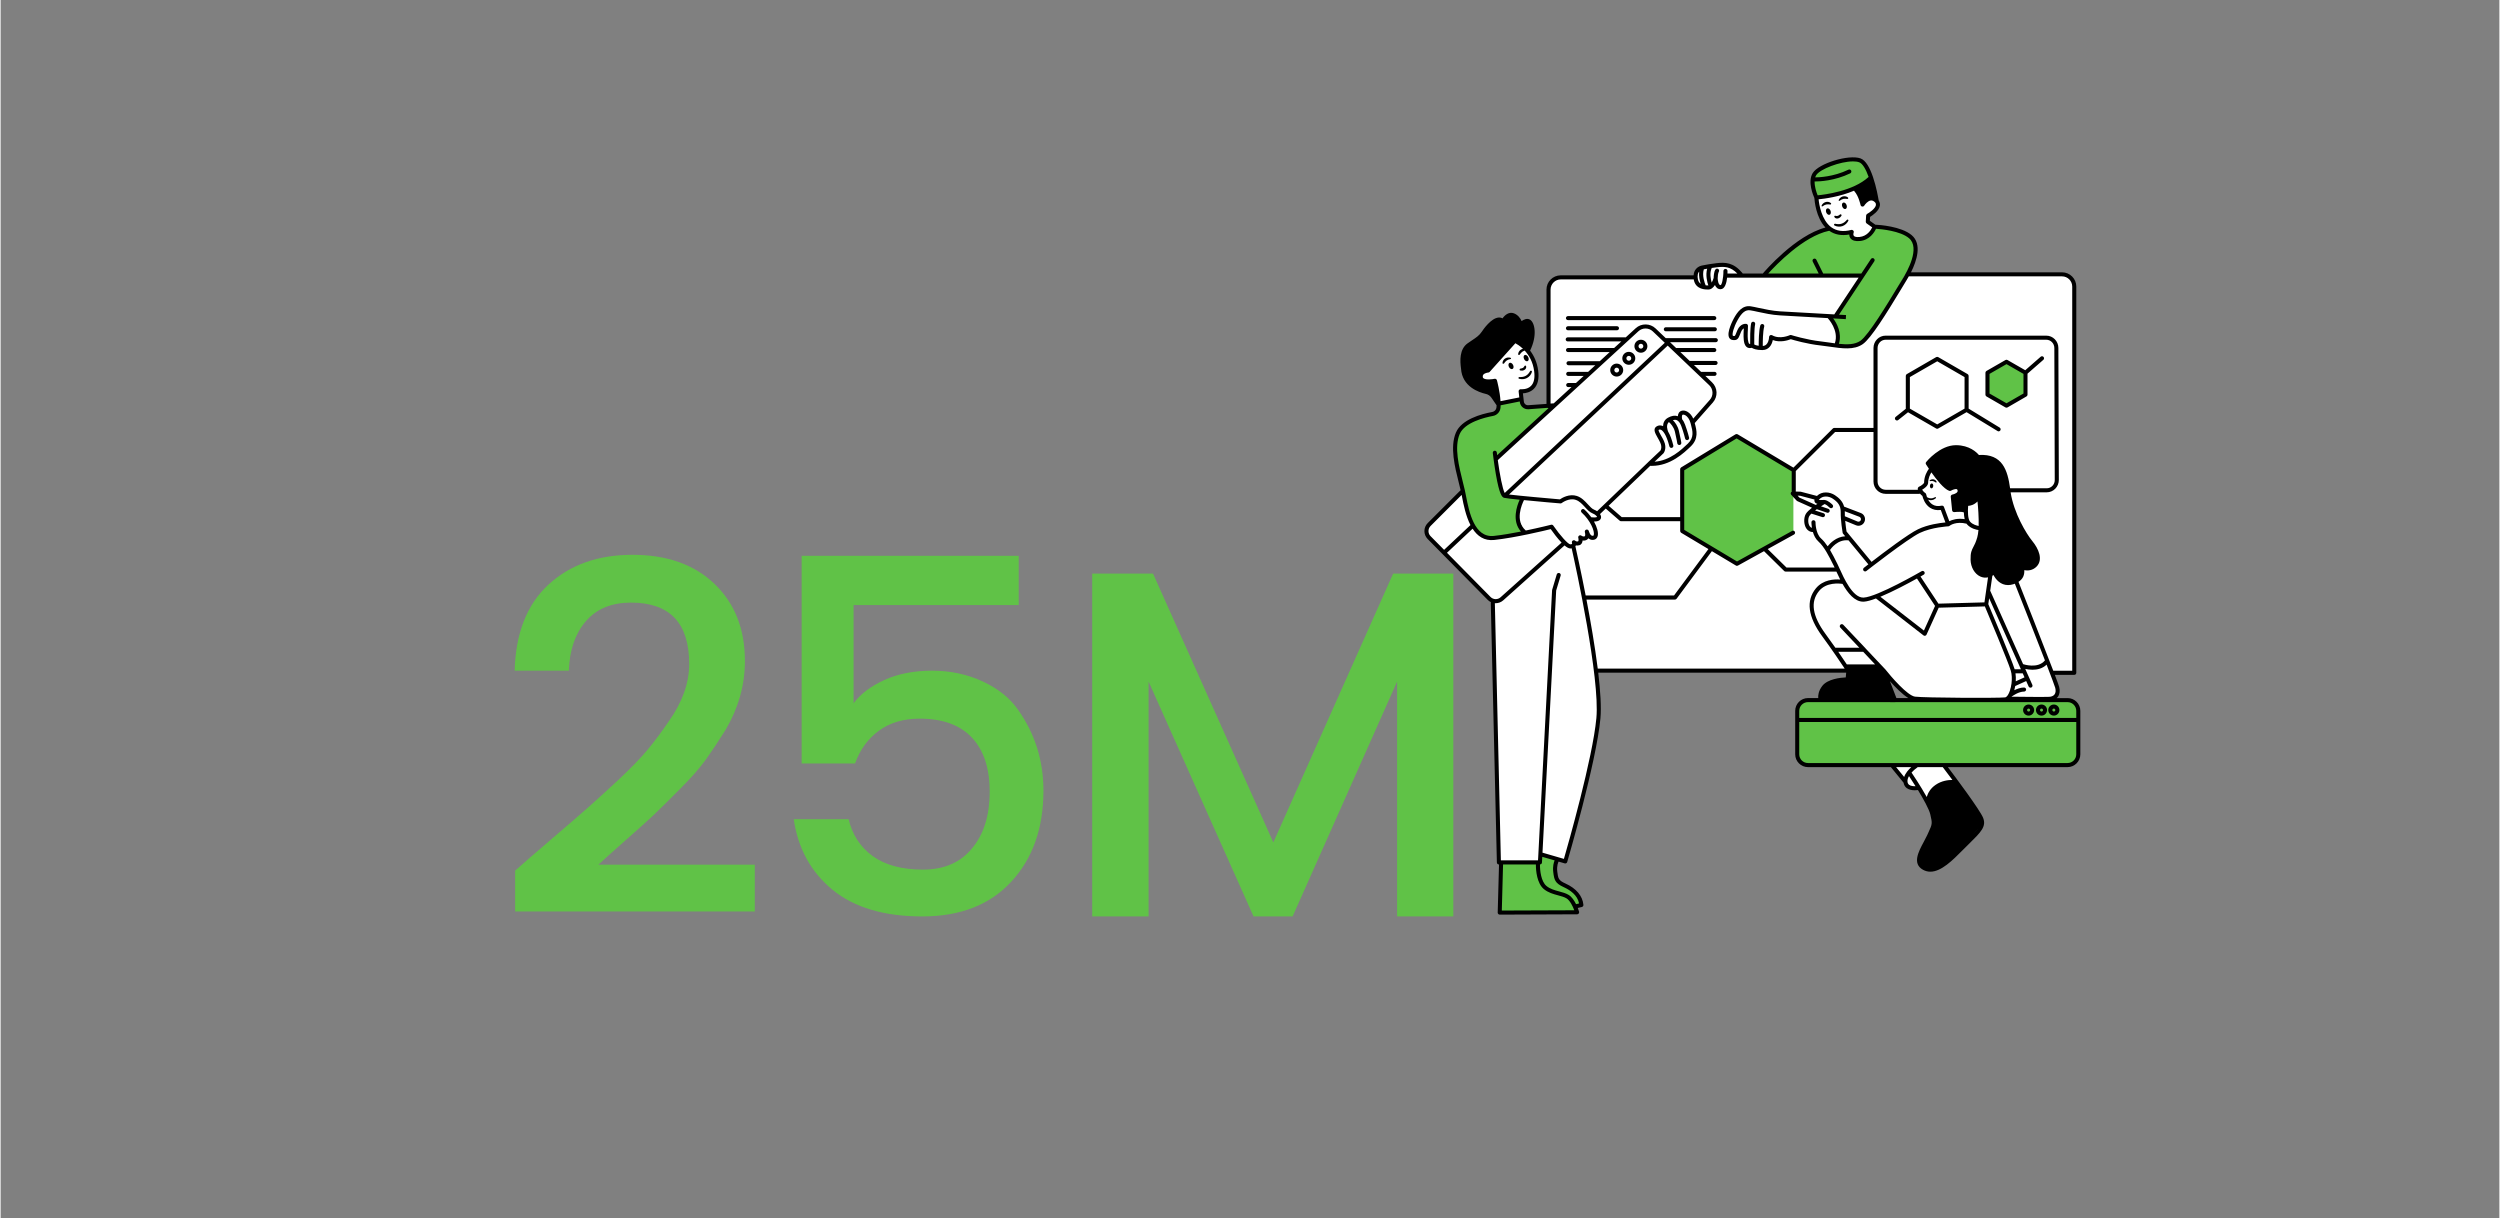 <?xml version="1.0" encoding="UTF-8"?>
<svg xmlns="http://www.w3.org/2000/svg" xmlns:xlink="http://www.w3.org/1999/xlink" width="316" zoomAndPan="magnify" viewBox="0 0 236.88 115.5" height="154" preserveAspectRatio="xMidYMid meet" version="1.0">
  <rect x="0" y="0" width="236.88" height="115.5" fill="#808080" stroke="none"/>
  <defs>
    <g></g>
    <clipPath id="89f08a89dc">
      <path d="M 137 15 L 197.555 15 L 197.555 87 L 137 87 Z M 137 15 " clip-rule="nonzero"></path>
    </clipPath>
    <clipPath id="0cd37bbc2f">
      <path d="M 134.828 14.617 L 197.555 14.617 L 197.555 87 L 134.828 87 Z M 134.828 14.617 " clip-rule="nonzero"></path>
    </clipPath>
  </defs>
  <path fill="#ffffff" d="M 196.461 26.574 C 196.461 26.41 196.324 26.273 196.16 26.273 L 196.023 26.273 C 195.844 26.098 195.594 25.988 195.32 25.988 L 163.547 26.246 C 163.559 26.145 163.562 26.078 163.562 26.078 L 165.059 26.047 C 165.059 26.047 164.809 25.488 164.125 25.301 C 163.438 25.113 161.258 25.113 160.883 25.578 C 160.883 25.578 160.691 25.918 160.68 26.266 L 159.762 26.273 L 148.168 26.273 C 147.34 26.273 146.664 26.945 146.664 27.773 L 146.664 38.98 L 141.758 43.48 C 141.758 43.48 142.199 45.539 142.316 46.195 C 142.434 46.852 142.738 46.965 142.738 46.965 L 146.664 47.387 L 146.664 47.477 L 144.328 47.215 C 144.328 47.215 143.891 48.242 143.891 48.926 C 143.891 49.613 144.516 50.457 144.516 50.457 L 146.664 49.992 L 146.664 50.012 C 146.027 50.188 144.586 50.578 144.047 50.613 C 143.344 50.66 142.238 51.281 141.18 50.922 C 140.117 50.566 139.602 50.238 139.184 48.926 C 138.762 47.617 138.527 46.73 138.527 46.73 L 135.305 49.961 C 135.305 49.961 135.117 50.52 135.539 50.988 C 135.957 51.457 141.102 56.695 141.102 56.695 C 141.102 56.695 141.523 57.16 142.273 56.789 C 142.434 56.707 142.801 56.418 143.281 56.016 C 142.855 56.5 142.066 57.266 141.43 57.07 L 142.039 81.855 L 145.734 81.809 L 145.922 80.965 L 148.398 81.574 C 148.398 81.574 151.254 70.863 151.395 68.855 C 151.535 66.844 151.672 65.605 151.254 63.688 C 151.246 63.664 151.242 63.641 151.238 63.617 L 178.566 63.617 C 179.062 64.258 180.391 65.93 180.867 66.078 C 181.461 66.266 187.195 66.359 187.195 66.359 L 190.344 66.172 L 190.898 63.957 C 190.922 64.363 190.941 65.043 190.812 65.297 C 190.625 65.672 190.344 66.172 190.344 66.172 L 194.523 66.234 C 194.523 66.234 195.176 65.953 195.051 65.453 C 194.98 65.172 194.691 64.309 194.453 63.613 L 196.461 63.613 Z M 190.871 63.645 C 190.871 63.645 190.883 63.746 190.895 63.895 L 190.781 63.613 L 191.777 63.613 Z M 140.262 35.742 C 140.355 35.137 141.008 35.09 141.008 35.09 L 143.582 32.328 C 143.582 32.328 145.078 33.332 145.426 34.176 C 145.777 35.016 145.777 36.188 145.309 36.605 C 144.844 37.027 144.023 37.074 144.023 37.074 L 144.188 37.891 L 141.992 38.219 L 141.664 36.066 C 141.664 36.07 140.168 36.352 140.262 35.742 Z M 172.137 18.91 L 175.941 17.941 L 176.504 19.191 L 176.969 18.973 C 176.969 18.973 177.719 18.629 177.938 19.25 C 178.156 19.875 176.941 20.5 176.941 20.5 L 177 21.059 L 177.719 21.59 C 177.719 21.59 177.285 22.367 176.316 22.586 C 175.352 22.805 175.289 22.086 175.289 22.086 C 172.137 22.371 172.137 18.91 172.137 18.91 Z M 184.387 72.562 L 187.039 76.457 C 187.039 76.457 186.57 76.27 185.914 76.613 C 185.258 76.957 185.387 77.953 185.387 77.953 C 185.387 77.953 184.824 79.141 184.137 79.887 C 183.453 80.637 183.172 80.793 182.922 80.605 C 182.672 80.418 182.578 79.699 182.578 79.699 L 183.203 78.297 L 182.984 76.457 L 181.816 74.758 C 181.719 74.77 181.504 74.781 181.082 74.742 C 180.426 74.68 180.582 73.93 180.582 73.93 L 179.43 72.684 L 181.645 72.621 Z M 184.387 72.562 " fill-opacity="1" fill-rule="evenodd"></path>
  <g clip-path="url(#89f08a89dc)">
    <path fill="#60c247" d="M 141.992 38.223 L 144.188 37.895 C 144.188 37.895 144.297 38.582 144.797 38.582 C 145.297 38.582 147.23 38.363 147.23 38.363 L 141.867 43.414 C 141.867 43.414 142.055 46.719 142.43 46.906 C 142.801 47.094 144.332 47.215 144.332 47.215 C 144.332 47.215 143.52 48.496 143.832 49.148 C 144.141 49.801 144.516 50.457 144.516 50.457 C 144.516 50.457 142.242 51.113 141.18 50.926 C 140.121 50.738 139.684 50.363 138.934 47.996 C 138.184 45.625 137.75 43.254 137.938 42.383 C 138.125 41.508 138.219 40.449 138.906 40.074 C 139.59 39.699 141.586 39.172 141.586 39.172 C 141.586 39.172 142.336 38.926 141.992 38.223 Z M 142.18 86.48 L 149.426 86.387 L 149.238 85.965 L 149.941 85.777 C 149.941 85.777 149.566 84.844 149.148 84.469 C 148.727 84.098 147.93 83.77 147.512 83.207 C 147.09 82.648 147.465 81.477 147.465 81.477 L 145.922 80.961 L 145.734 81.805 L 142.27 81.805 Z M 197.027 71.625 L 197.027 67.387 C 197.027 66.828 196.574 66.371 196.016 66.371 L 171.246 66.371 C 170.688 66.371 170.234 66.828 170.234 67.387 L 170.234 71.625 C 170.234 72.184 170.688 72.641 171.246 72.641 L 196.016 72.641 C 196.578 72.641 197.027 72.184 197.027 71.625 Z M 176.531 26.078 L 174.102 29.883 L 173.477 30.07 C 173.477 30.07 173.82 30.66 174.133 31.316 C 174.445 31.973 174.039 32.781 174.039 32.781 C 174.039 32.781 174.477 33 175.723 32.719 C 176.969 32.438 177.438 31.441 177.438 31.441 C 177.438 31.441 181.461 24.645 181.613 24.082 C 181.77 23.52 181.52 22.555 180.648 22.117 C 179.773 21.684 177.719 21.59 177.719 21.59 C 177.719 21.59 177.188 22.305 176.316 22.586 C 175.441 22.867 175.504 21.965 175.504 21.965 C 175.504 21.965 175.504 21.965 174.941 22.059 C 174.383 22.152 173.102 21.652 173.102 21.652 C 173.102 21.652 172.137 21.996 171.012 22.711 C 169.891 23.43 167.086 26.078 167.086 26.078 Z M 171.762 16.852 C 171.762 16.852 171.918 18.316 172.105 18.691 C 172.293 19.066 175.973 17.852 176.719 17.32 C 177.469 16.789 177.188 16.414 177.188 16.414 L 176.375 15.23 C 176.375 15.23 173.168 14.734 171.762 16.852 Z M 159.418 44.566 L 159.543 50.363 L 164.594 53.418 L 169.953 50.488 L 169.953 44.562 L 164.531 41.258 Z M 188.41 35.34 L 188.348 37.207 L 190.219 38.516 L 191.902 37.332 L 191.965 35.211 L 190.219 34.277 Z M 188.41 35.34 " fill-opacity="1" fill-rule="evenodd"></path>
  </g>
  <path fill="#000000" d="M 145.219 31.301 C 145.406 32.332 144.797 33.172 144.797 33.172 L 143.582 32.332 L 141.008 35.09 C 141.008 35.09 140.215 35.09 140.262 35.746 C 140.309 36.398 141.664 36.07 141.664 36.07 L 141.941 37.102 C 141.941 37.102 142.223 38.973 141.801 38.082 C 141.383 37.195 141.336 37.566 140.539 37.148 C 139.742 36.727 139.137 36.164 138.715 35.371 C 138.293 34.578 138.762 33.082 138.762 33.082 C 138.762 33.082 139.465 32.52 140.07 32.051 C 140.676 31.586 141.098 30.742 141.613 30.461 C 142.129 30.184 142.457 30.367 142.457 30.367 C 142.457 30.367 142.734 29.855 143.344 29.949 C 143.953 30.043 144.23 30.602 144.23 30.602 C 144.516 30.273 145.031 30.273 145.219 31.301 Z M 177.719 18.91 C 178.09 19.16 177.344 16.914 177.344 16.914 L 175.691 17.848 L 176.504 19.191 C 176.5 19.191 177.344 18.66 177.719 18.91 Z M 192.773 51.77 C 192.277 50.957 191.121 49.492 190.777 48.309 C 190.438 47.121 190.25 45.566 190 44.848 C 189.75 44.129 188.938 43.133 187.629 43.289 C 187.629 43.289 184.762 40.918 182.797 44.066 C 182.797 44.066 184.199 46.25 184.73 46.281 C 185.258 46.312 185.543 46.125 185.664 46.375 C 185.789 46.625 185.105 47.062 185.105 47.062 L 185.227 48.34 L 186.195 48.34 L 186.445 47.84 C 186.445 47.84 187.504 47.465 187.598 47.184 C 187.598 47.184 187.875 49.18 187.754 50.176 C 187.629 51.176 187.129 51.676 187.035 52.234 C 186.941 52.797 186.941 54.324 187.754 54.418 C 188.562 54.512 188.906 54.199 188.906 54.199 C 188.906 54.199 189.527 55.633 190.715 55.262 C 191.898 54.887 191.617 53.797 191.617 53.797 C 191.617 53.797 191.867 54.324 192.617 53.672 C 193.363 53.02 193.273 52.578 192.773 51.77 Z M 175.098 63.176 L 175.035 64.426 C 175.035 64.426 172.543 64.328 172.387 66.109 C 172.387 66.172 173.383 66.324 174.32 66.387 C 175.254 66.449 179.621 66.387 179.621 66.387 L 178.371 63.27 Z M 185.574 74.137 C 183 73.809 182.676 76.008 182.676 76.008 C 182.676 76.008 183.281 76.941 183.234 77.875 C 183.188 78.812 182.582 79.699 182.582 79.699 L 182.715 80.539 C 182.621 80.293 182.613 79.98 182.613 79.98 C 182.613 79.98 182.113 80.633 181.926 81.383 C 181.738 82.129 182.301 82.441 183.234 82.41 C 184.172 82.379 185.324 81.07 185.324 81.07 L 187.91 78.078 C 187.91 78.078 187.57 77.234 187.383 76.926 Z M 185.574 74.137 " fill-opacity="1" fill-rule="evenodd"></path>
  <g clip-path="url(#0cd37bbc2f)">
    <path fill="#000000" d="M 148.391 30.156 C 148.391 30.051 148.48 29.965 148.586 29.965 L 162.457 29.965 C 162.562 29.965 162.648 30.051 162.648 30.156 C 162.648 30.262 162.562 30.348 162.457 30.348 L 148.586 30.348 C 148.477 30.348 148.391 30.262 148.391 30.156 Z M 148.586 31.309 L 153.23 31.309 C 153.336 31.309 153.422 31.223 153.422 31.117 C 153.422 31.012 153.336 30.926 153.23 30.926 L 148.586 30.926 C 148.48 30.926 148.391 31.012 148.391 31.117 C 148.391 31.223 148.477 31.309 148.586 31.309 Z M 162.508 31.023 L 157.859 31.023 C 157.754 31.023 157.668 31.109 157.668 31.215 C 157.668 31.32 157.754 31.406 157.859 31.406 L 162.508 31.406 C 162.613 31.406 162.699 31.32 162.699 31.215 C 162.699 31.109 162.613 31.023 162.508 31.023 Z M 197.156 67.391 L 197.156 71.508 C 197.156 72.176 196.613 72.723 195.945 72.723 L 184.598 72.723 C 185.328 73.688 187.645 76.793 187.938 77.527 C 188.27 78.355 187.723 78.895 186.633 79.965 C 186.434 80.16 186.215 80.379 185.977 80.617 C 185.066 81.535 183.977 82.637 182.934 82.637 C 182.699 82.637 182.465 82.578 182.238 82.453 C 181.203 81.879 181.812 80.738 182.305 79.824 C 182.426 79.594 182.543 79.379 182.637 79.176 L 182.758 78.91 C 183.117 78.129 183.141 78.082 182.934 77.211 C 182.816 76.699 182.266 75.723 181.762 74.898 C 181.688 74.906 181.578 74.918 181.457 74.918 C 181.219 74.918 180.918 74.875 180.695 74.711 C 180.531 74.586 180.434 74.41 180.398 74.199 L 179.195 72.723 L 171.336 72.723 C 170.668 72.723 170.125 72.176 170.125 71.508 L 170.125 67.391 C 170.125 66.723 170.668 66.176 171.336 66.176 L 172.309 66.176 C 172.289 65.941 172.32 65.516 172.684 65.035 C 173.199 64.355 174.449 64.238 174.918 64.219 L 174.957 63.766 L 151.453 63.766 C 151.656 65.5 151.758 67.051 151.66 68.109 C 151.277 72.262 148.539 81.621 148.512 81.715 C 148.488 81.801 148.41 81.855 148.328 81.855 C 148.309 81.855 148.293 81.855 148.273 81.848 L 147.695 81.68 C 147.664 81.738 147.504 82.078 147.57 82.625 C 147.652 83.277 147.672 83.453 148.348 83.758 C 149.367 84.219 149.969 84.934 150.047 85.777 C 150.055 85.875 149.992 85.961 149.898 85.984 L 149.512 86.074 C 149.59 86.27 149.633 86.414 149.637 86.43 C 149.652 86.488 149.641 86.551 149.605 86.598 C 149.57 86.648 149.516 86.676 149.453 86.676 L 142.113 86.707 C 142.062 86.707 142.012 86.688 141.977 86.648 C 141.941 86.613 141.922 86.562 141.922 86.512 L 142.047 81.953 L 142.035 81.953 C 141.93 81.953 141.844 81.867 141.844 81.762 L 141.266 57.156 C 141.266 57.133 141.27 57.105 141.277 57.082 C 141.168 57.031 141.062 56.957 140.973 56.867 L 135.281 51.098 C 134.871 50.68 134.871 50.004 135.285 49.59 L 138.406 46.469 C 138.352 46.242 138.293 46.008 138.234 45.762 C 137.855 44.254 137.383 42.375 137.961 41.008 C 138.484 39.766 140.344 39.25 141.406 39.055 C 141.625 39.016 141.785 38.84 141.805 38.625 C 141.809 38.559 141.812 38.488 141.816 38.414 C 141.805 38.406 141.801 38.398 141.793 38.387 L 141.332 37.711 C 141.203 37.52 141.016 37.391 140.801 37.344 C 140.129 37.191 138.551 36.66 138.445 34.941 C 138.34 34.188 138.293 33.098 139.07 32.547 C 139.215 32.441 139.352 32.352 139.48 32.266 C 139.887 31.996 140.18 31.801 140.414 31.445 C 140.555 31.23 141.293 30.16 142.004 30.102 C 142.141 30.09 142.266 30.117 142.379 30.18 C 142.602 29.863 142.992 29.531 143.461 29.703 C 143.859 29.855 144.078 30.191 144.188 30.438 C 144.402 30.289 144.723 30.133 145.004 30.316 C 145.441 30.602 145.691 31.805 144.992 33.238 C 145.344 33.699 145.656 34.324 145.762 35.145 C 145.859 35.91 145.723 36.484 145.352 36.859 C 145.016 37.195 144.578 37.273 144.312 37.289 L 144.402 38.074 C 144.426 38.281 144.602 38.43 144.812 38.414 L 146.547 38.289 L 146.547 27.449 C 146.547 26.707 147.152 26.102 147.898 26.102 L 160.492 26.102 C 160.5 26.039 160.508 25.973 160.52 25.91 C 160.598 25.539 160.898 25.25 161.285 25.172 C 161.664 25.098 162.211 24.996 162.664 24.949 C 163.5 24.859 164.262 24.867 165.117 25.879 C 165.133 25.895 165.141 25.914 165.148 25.934 L 167.062 25.934 C 167.07 25.922 167.074 25.906 167.082 25.898 C 167.211 25.75 170.125 22.328 172.992 21.57 C 172.094 20.617 171.961 19.043 171.941 18.766 C 171.836 18.531 171.277 17.23 171.785 16.406 C 172.352 15.488 175.188 14.617 176.316 15.016 C 176.82 15.195 177.203 15.93 177.48 16.727 C 177.492 16.746 177.496 16.766 177.5 16.785 C 177.824 17.73 177.992 18.738 178.039 19.004 C 178.145 19.168 178.184 19.344 178.148 19.523 C 178.055 20.008 177.461 20.414 177.223 20.562 L 177.203 20.93 L 177.723 21.301 C 178.105 21.316 180.176 21.457 181.164 22.289 C 182.168 23.133 181.652 24.715 181.102 25.816 L 195.426 25.816 C 196.168 25.816 196.773 26.422 196.773 27.164 L 196.773 63.785 C 196.773 63.891 196.688 63.977 196.582 63.977 L 194.738 63.977 C 194.965 64.578 195.117 64.996 195.148 65.113 C 195.246 65.488 195.199 65.816 195.023 66.062 C 194.988 66.105 194.953 66.141 194.914 66.18 L 195.945 66.18 C 196.613 66.176 197.156 66.723 197.156 67.391 Z M 180.848 66.176 C 180.27 65.816 179.605 65.137 179.102 64.574 L 179.719 66.176 Z M 175.02 62.988 L 177.699 62.988 L 176.57 61.789 L 174.207 61.789 C 174.543 62.277 174.824 62.695 175.02 62.988 Z M 178.648 63.434 C 178.652 63.434 178.652 63.438 178.652 63.441 C 178.656 63.445 178.66 63.445 178.66 63.445 C 179.203 64.137 180.766 65.953 181.488 66.043 C 182.418 66.156 189.355 66.191 190.023 66.113 C 190.105 66.105 190.199 66.023 190.289 65.887 C 190.605 65.402 190.789 64.297 190.555 63.551 C 190.277 62.645 188.438 58.27 188.105 57.488 L 183.73 57.609 L 182.578 60.16 C 182.555 60.215 182.508 60.254 182.449 60.27 C 182.434 60.273 182.418 60.273 182.402 60.273 C 182.359 60.273 182.32 60.262 182.285 60.234 L 177.781 56.734 C 177.32 56.91 176.914 57.023 176.629 57.039 C 176.609 57.039 176.59 57.039 176.57 57.039 C 175.758 57.039 175.102 56.219 174.613 55.355 C 174.293 55.305 173.082 55.18 172.387 56.023 C 171.543 57.051 171.742 58.379 172.992 60.09 C 173.332 60.551 173.648 60.996 173.934 61.406 L 176.203 61.406 L 174.402 59.496 C 174.328 59.418 174.336 59.293 174.41 59.223 C 174.488 59.148 174.609 59.152 174.684 59.23 L 176.777 61.445 C 176.789 61.457 176.805 61.473 176.812 61.488 Z M 170.016 50.672 L 167.52 52.051 L 169.297 53.801 L 173.859 53.801 C 173.828 53.73 173.797 53.668 173.77 53.613 L 173.719 53.516 C 173.344 52.762 172.879 51.828 172.324 51.332 C 172.055 51.094 171.898 50.758 171.805 50.441 C 171.547 50.438 171.324 50.316 171.176 50.09 C 170.934 49.723 170.914 49.094 171.133 48.719 C 171.238 48.539 171.465 48.332 171.719 48.133 L 170.328 47.508 C 170.305 47.496 170.285 47.48 170.266 47.465 L 169.75 46.91 C 169.699 46.852 169.684 46.77 169.715 46.699 C 169.734 46.66 169.766 46.629 169.801 46.613 C 169.797 46.594 169.793 46.578 169.793 46.559 L 169.793 44.684 L 164.57 41.562 L 159.605 44.586 L 159.605 50.23 L 164.609 53.227 L 169.832 50.332 C 169.926 50.281 170.043 50.312 170.09 50.406 C 170.141 50.5 170.109 50.617 170.016 50.672 Z M 150.262 56.453 L 158.637 56.453 L 161.898 52.051 L 159.316 50.508 C 159.258 50.473 159.223 50.41 159.223 50.34 L 159.223 49.41 L 153.613 49.41 C 153.566 49.41 153.523 49.395 153.488 49.363 L 152.164 48.211 L 151.621 48.734 C 151.703 48.855 151.742 48.984 151.711 49.109 C 151.656 49.332 151.43 49.441 151.051 49.445 C 151.348 49.977 151.48 50.492 151.406 50.801 C 151.359 50.988 151.246 51.117 151.082 51.16 C 150.914 51.203 150.754 51.184 150.613 51.098 C 150.578 51.078 150.547 51.055 150.516 51.031 C 150.477 51.09 150.426 51.145 150.352 51.18 C 150.223 51.25 150.09 51.258 149.969 51.238 C 149.957 51.434 149.875 51.621 149.66 51.688 C 149.539 51.723 149.426 51.723 149.332 51.707 C 149.324 51.723 149.312 51.742 149.305 51.758 C 149.297 51.77 149.293 51.773 149.285 51.781 C 149.391 52.254 149.805 54.109 150.262 56.453 Z M 148.945 51.578 C 148.953 51.57 148.961 51.562 148.973 51.555 C 148.98 51.535 148.973 51.492 148.969 51.484 C 148.93 51.398 148.961 51.297 149.035 51.246 C 149.113 51.195 149.215 51.203 149.281 51.27 C 149.289 51.277 149.391 51.367 149.547 51.32 C 149.594 51.305 149.598 51.121 149.562 50.988 C 149.539 50.906 149.57 50.824 149.641 50.777 C 149.707 50.73 149.801 50.734 149.863 50.785 C 149.863 50.785 150.035 50.91 150.176 50.836 C 150.23 50.809 150.23 50.629 150.195 50.484 C 150.191 50.461 150.188 50.449 150.184 50.438 C 150.16 50.336 150.223 50.234 150.32 50.207 C 150.422 50.18 150.527 50.238 150.559 50.34 C 150.559 50.344 150.562 50.359 150.57 50.379 C 150.598 50.48 150.684 50.688 150.812 50.766 C 150.863 50.797 150.918 50.801 150.984 50.785 C 150.996 50.781 151.016 50.777 151.031 50.707 C 151.121 50.344 150.715 49.34 149.883 48.59 C 149.805 48.52 149.797 48.395 149.871 48.316 C 149.941 48.238 150.062 48.23 150.141 48.305 C 150.395 48.531 150.613 48.785 150.797 49.039 C 151.25 49.09 151.344 49.004 151.344 49.004 C 151.336 48.965 151.195 48.777 150.93 48.676 C 150.637 48.559 150.418 48.32 150.184 48.062 C 149.93 47.785 149.664 47.496 149.305 47.383 C 148.668 47.176 148 47.68 147.992 47.688 C 147.953 47.715 147.906 47.73 147.855 47.723 C 147.734 47.715 145.902 47.559 144.414 47.41 C 144.219 47.797 143.52 49.375 144.578 50.285 C 144.582 50.289 144.582 50.293 144.586 50.293 C 145.91 50.02 146.965 49.75 146.984 49.746 C 147.062 49.727 147.145 49.758 147.191 49.824 C 147.844 50.773 148.602 51.605 148.809 51.605 C 148.879 51.605 148.922 51.59 148.945 51.578 Z M 141.93 43.621 C 142.117 44.992 142.379 46.348 142.586 46.734 L 157.762 32.496 L 156.625 31.414 C 156.246 31.055 155.648 31.047 155.262 31.402 Z M 142.996 46.879 C 144 47.004 146.645 47.238 147.816 47.34 C 148.027 47.195 148.711 46.789 149.422 47.016 C 149.879 47.164 150.191 47.508 150.465 47.805 C 150.668 48.027 150.859 48.238 151.066 48.32 C 151.164 48.359 151.258 48.406 151.344 48.465 L 156.172 43.828 C 156.172 43.828 156.172 43.828 156.172 43.824 L 157.348 42.715 C 157.375 42.672 157.531 42.406 157.332 41.961 C 157.254 41.789 157.164 41.629 157.074 41.473 C 156.855 41.086 156.605 40.652 156.992 40.418 C 157.164 40.316 157.359 40.301 157.543 40.375 C 157.562 40.383 157.578 40.395 157.598 40.402 C 157.605 40.098 157.723 39.789 158.07 39.598 C 158.414 39.406 158.727 39.359 159 39.457 C 159.016 39.234 159.105 39.016 159.359 38.941 C 159.527 38.891 159.723 38.926 159.906 39.031 C 160.137 39.164 160.332 39.398 160.461 39.684 L 162.035 37.902 C 162.391 37.5 162.363 36.891 161.977 36.52 L 158.035 32.762 C 158.031 32.766 158.027 32.773 158.023 32.777 Z M 157.641 42.965 C 157.637 42.973 157.629 42.977 157.625 42.984 L 156.793 43.773 C 158.266 43.664 159.348 42.629 159.953 42.051 C 160.562 41.469 160.402 40.859 160.246 40.27 C 160.23 40.215 160.219 40.16 160.203 40.105 C 160.105 39.715 159.887 39.469 159.711 39.367 C 159.621 39.312 159.535 39.297 159.465 39.312 C 159.348 39.348 159.383 39.637 159.406 39.738 C 159.41 39.742 159.406 39.746 159.406 39.75 C 159.52 39.883 159.613 40.055 159.688 40.266 C 159.93 40.926 160.059 41.465 160.066 41.488 C 160.09 41.59 160.023 41.695 159.922 41.719 C 159.906 41.723 159.891 41.723 159.875 41.723 C 159.789 41.723 159.711 41.664 159.688 41.574 C 159.688 41.57 159.559 41.031 159.328 40.395 C 159.215 40.086 159.062 39.891 158.883 39.824 C 158.781 39.785 158.66 39.793 158.527 39.828 C 158.727 40.027 158.984 40.363 159.098 40.836 C 159.273 41.582 159.328 41.957 159.328 41.969 C 159.344 42.074 159.27 42.172 159.164 42.188 C 159.156 42.188 159.148 42.188 159.137 42.188 C 159.043 42.188 158.961 42.117 158.945 42.023 C 158.945 42.02 158.895 41.652 158.723 40.93 C 158.609 40.457 158.309 40.145 158.152 40.008 C 157.84 40.285 158.027 40.797 158.082 40.926 C 158.27 41.234 158.43 41.668 158.57 42.223 C 158.598 42.324 158.535 42.43 158.434 42.457 C 158.328 42.484 158.227 42.418 158.199 42.316 C 158.051 41.746 157.902 41.379 157.766 41.145 C 157.762 41.137 157.754 41.133 157.75 41.125 C 157.746 41.117 157.742 41.105 157.738 41.098 C 157.586 40.852 157.461 40.766 157.391 40.738 C 157.32 40.707 157.25 40.711 157.188 40.754 C 157.176 40.758 157.172 40.762 157.172 40.762 C 157.145 40.832 157.309 41.113 157.402 41.285 C 157.492 41.438 157.594 41.617 157.68 41.805 C 158 42.512 157.656 42.949 157.641 42.965 Z M 177.547 45.648 L 177.547 40.953 L 173.91 40.953 L 170.18 44.652 L 170.18 46.559 C 170.18 46.574 170.176 46.586 170.172 46.598 L 170.621 46.613 C 170.637 46.613 170.652 46.613 170.664 46.617 L 172.184 47.016 C 172.66 46.547 173.402 46.621 173.891 46.945 C 174.254 47.188 174.621 47.504 174.762 48.031 C 174.766 48.031 174.77 48.031 174.77 48.031 L 176.34 48.633 C 176.5 48.691 176.625 48.809 176.691 48.965 C 176.762 49.117 176.762 49.289 176.699 49.445 C 176.637 49.605 176.52 49.727 176.363 49.793 C 176.281 49.824 176.199 49.844 176.117 49.844 C 176.039 49.844 175.957 49.824 175.879 49.793 L 174.863 49.375 C 174.906 49.824 174.969 50.246 174.992 50.387 L 177.363 53.266 C 178.551 52.348 180.867 50.605 181.766 50.176 C 182.707 49.723 183.855 49.574 184.367 49.527 L 183.926 48.344 C 183.535 48.398 183.188 48.324 182.898 48.129 C 182.414 47.805 182.234 47.23 182.184 47.016 C 182.109 46.961 182.027 46.883 181.957 46.801 C 181.93 46.812 181.902 46.816 181.875 46.816 L 178.695 46.816 C 178.062 46.816 177.547 46.293 177.547 45.648 Z M 191.445 53.648 C 191.504 53.594 191.586 53.578 191.66 53.609 C 191.684 53.621 192.312 53.883 192.738 53.438 C 193.188 52.969 192.805 52.145 192.297 51.531 C 191.711 50.82 190.41 48.672 190.141 46.555 C 189.871 44.469 189.367 43.371 187.461 43.523 C 187.395 43.527 187.324 43.5 187.285 43.441 C 187.262 43.406 186.695 42.602 185.379 42.59 C 185.375 42.59 185.367 42.59 185.363 42.59 C 184.25 42.59 183.23 43.605 182.93 43.938 C 183.328 44.562 184.238 45.859 184.777 46.141 C 184.949 46.055 185.312 45.906 185.59 46.02 C 185.691 46.062 185.824 46.156 185.883 46.367 C 185.93 46.535 185.91 46.699 185.824 46.84 C 185.691 47.051 185.438 47.164 185.266 47.219 L 185.359 48.148 C 185.57 48.133 185.895 48.121 186.113 48.176 C 186.125 47.953 186.145 47.789 186.148 47.738 C 186.156 47.688 186.18 47.641 186.227 47.605 C 186.266 47.574 186.32 47.562 186.371 47.57 C 186.395 47.574 186.969 47.656 187.371 46.938 C 187.414 46.867 187.496 46.828 187.578 46.844 C 187.66 46.859 187.723 46.926 187.73 47.008 C 187.746 47.121 188.094 49.848 187.75 51.051 C 187.605 51.551 187.465 51.816 187.355 52.027 C 187.207 52.305 187.117 52.473 187.133 53.059 C 187.145 53.609 187.43 54.121 187.824 54.301 C 188.148 54.449 188.516 54.371 188.883 54.07 C 188.918 54.039 188.961 54.023 189.004 54.023 C 189.023 54.023 189.039 54.027 189.059 54.031 C 189.117 54.051 189.168 54.094 189.188 54.156 C 189.203 54.203 189.605 55.344 190.68 55.016 C 191.039 54.906 191.273 54.738 191.383 54.504 C 191.531 54.195 191.398 53.859 191.398 53.855 C 191.375 53.785 191.391 53.703 191.445 53.648 Z M 188.43 57.27 C 188.664 57.82 190.625 62.469 190.926 63.438 C 190.926 63.441 190.926 63.441 190.926 63.445 L 191.523 63.445 L 188.512 56.715 Z M 191.035 64.59 L 191.863 64.211 L 191.695 63.832 L 191.008 63.832 C 191.043 64.07 191.051 64.328 191.035 64.59 Z M 191.73 62.961 C 191.766 62.973 193.125 63.434 193.801 62.605 C 192.953 60.418 191.746 57.352 190.949 55.336 C 190.898 55.355 190.848 55.371 190.797 55.387 C 190.621 55.441 190.461 55.465 190.305 55.465 C 189.598 55.465 189.145 54.949 188.926 54.516 C 188.891 54.539 188.852 54.562 188.816 54.582 L 188.609 56.016 C 188.617 56.027 188.625 56.035 188.633 56.047 Z M 186.191 49.215 C 186.145 49.012 186.121 48.789 186.113 48.578 C 186.098 48.574 186.082 48.57 186.07 48.562 C 185.953 48.508 185.531 48.512 185.211 48.547 C 185.16 48.551 185.109 48.535 185.07 48.504 C 185.027 48.473 185.004 48.426 185 48.375 L 184.871 47.094 C 184.859 46.992 184.93 46.902 185.027 46.883 C 185.121 46.867 185.41 46.781 185.5 46.633 C 185.531 46.582 185.535 46.531 185.516 46.469 C 185.496 46.395 185.465 46.383 185.449 46.375 C 185.32 46.324 185.039 46.43 184.887 46.52 C 184.836 46.547 184.777 46.551 184.723 46.531 C 184.215 46.348 183.512 45.457 183.035 44.781 C 182.902 44.992 182.727 45.352 182.727 45.785 C 182.727 45.789 182.727 45.801 182.723 45.805 C 182.695 46.066 182.363 46.309 182.156 46.426 C 182.215 46.52 182.336 46.664 182.453 46.734 C 182.5 46.762 182.535 46.812 182.543 46.867 C 182.543 46.867 182.566 46.98 182.617 47.129 C 182.66 47.152 182.703 47.176 182.746 47.191 C 182.816 47.223 182.887 47.238 182.957 47.242 C 183.102 47.254 183.246 47.207 183.391 47.133 L 183.395 47.133 C 183.422 47.117 183.457 47.129 183.473 47.156 C 183.484 47.184 183.477 47.215 183.457 47.23 C 183.387 47.285 183.312 47.336 183.227 47.371 C 183.141 47.406 183.043 47.418 182.949 47.418 C 182.871 47.414 182.797 47.395 182.727 47.367 C 182.816 47.527 182.938 47.691 183.113 47.809 C 183.355 47.973 183.652 48.012 184.008 47.938 C 184.102 47.918 184.195 47.969 184.227 48.059 L 184.734 49.41 C 184.992 49.281 185.488 49.109 186.191 49.215 Z M 186.703 49.453 C 186.961 49.742 187.359 49.832 187.516 49.859 C 187.539 49.043 187.465 48.098 187.406 47.539 C 187.086 47.867 186.734 47.945 186.52 47.957 C 186.473 48.473 186.492 49.215 186.703 49.453 Z M 193.973 46.289 C 194.172 46.289 194.359 46.211 194.504 46.066 C 194.652 45.918 194.734 45.715 194.73 45.504 L 194.691 32.988 C 194.691 32.559 194.348 32.207 193.93 32.207 L 178.695 32.207 C 178.277 32.207 177.934 32.559 177.934 32.992 L 177.934 45.648 C 177.934 46.082 178.277 46.43 178.695 46.43 L 181.75 46.43 C 181.742 46.395 181.738 46.359 181.742 46.328 C 181.754 46.227 181.812 46.148 181.91 46.117 C 182.039 46.07 182.316 45.855 182.344 45.766 C 182.348 45.137 182.641 44.652 182.801 44.438 C 182.66 44.23 182.562 44.07 182.527 44.02 C 182.484 43.949 182.488 43.859 182.543 43.797 C 182.594 43.73 183.855 42.203 185.363 42.203 C 185.371 42.203 185.375 42.203 185.383 42.203 C 186.648 42.211 187.328 42.883 187.539 43.133 C 189.777 42.996 190.258 44.582 190.496 46.285 L 193.973 46.285 Z M 174.863 50.836 L 174.66 50.59 C 174.641 50.566 174.625 50.535 174.621 50.5 C 174.609 50.453 174.426 49.32 174.441 48.559 C 174.453 47.918 174.145 47.578 173.676 47.266 C 173.297 47.016 172.719 46.961 172.395 47.355 C 172.379 47.371 172.371 47.387 172.363 47.398 C 172.461 47.41 172.633 47.402 172.719 47.398 C 172.777 47.395 172.828 47.395 172.871 47.395 C 172.887 47.395 172.902 47.398 172.918 47.398 C 173.242 47.434 173.594 47.781 173.664 47.852 C 173.738 47.93 173.734 48.055 173.66 48.125 C 173.582 48.199 173.465 48.195 173.387 48.121 C 173.262 47.992 173.043 47.82 172.91 47.785 C 172.82 47.84 172.703 47.914 172.57 48 L 173.266 48.238 C 173.367 48.27 173.422 48.383 173.387 48.48 C 173.359 48.562 173.285 48.613 173.203 48.613 C 173.184 48.613 173.164 48.609 173.145 48.602 L 172.199 48.281 C 172.191 48.281 172.188 48.273 172.18 48.27 C 172.121 48.312 172.062 48.355 172.008 48.395 L 172.816 48.652 C 172.918 48.684 172.973 48.793 172.941 48.895 C 172.914 48.977 172.84 49.027 172.754 49.027 C 172.734 49.027 172.719 49.023 172.695 49.02 L 171.66 48.691 C 171.57 48.773 171.504 48.852 171.465 48.918 C 171.328 49.148 171.316 49.605 171.496 49.879 C 171.555 49.965 171.625 50.02 171.711 50.043 C 171.664 49.75 171.664 49.527 171.664 49.504 C 171.668 49.398 171.758 49.316 171.859 49.316 C 171.965 49.316 172.051 49.406 172.051 49.512 C 172.051 49.52 172.043 50.566 172.578 51.047 C 172.801 51.246 173.008 51.504 173.199 51.789 C 173.438 51.488 174.008 50.895 174.863 50.836 Z M 172.07 47.875 C 172.129 47.836 172.18 47.797 172.23 47.762 C 172.117 47.734 172.023 47.684 171.973 47.582 C 171.934 47.504 171.938 47.426 171.953 47.355 L 170.586 46.996 L 170.352 46.988 L 170.523 47.172 L 172.062 47.863 C 172.066 47.867 172.07 47.871 172.07 47.875 Z M 174.832 48.941 L 176.027 49.438 C 176.086 49.465 176.152 49.465 176.211 49.438 C 176.273 49.414 176.316 49.367 176.344 49.305 C 176.367 49.246 176.363 49.18 176.34 49.121 C 176.312 49.062 176.266 49.016 176.207 48.992 L 174.824 48.465 C 174.828 48.5 174.828 48.531 174.828 48.57 C 174.824 48.684 174.824 48.812 174.832 48.941 Z M 174.32 53.879 C 174.727 54.785 175.566 56.652 176.57 56.652 C 176.586 56.652 176.598 56.652 176.609 56.652 C 177.895 56.594 182.07 54.172 182.113 54.148 C 182.203 54.094 182.32 54.129 182.375 54.219 C 182.43 54.312 182.398 54.43 182.305 54.48 C 182.281 54.496 182.172 54.559 182.004 54.656 L 183.703 57.227 L 188.066 57.105 L 188.406 54.734 C 188.152 54.785 187.902 54.762 187.668 54.652 C 187.137 54.41 186.766 53.773 186.75 53.07 C 186.734 52.383 186.855 52.156 187.016 51.848 C 187.121 51.652 187.25 51.41 187.383 50.945 C 187.438 50.754 187.473 50.516 187.496 50.246 C 187.316 50.223 186.777 50.117 186.414 49.711 C 186.398 49.691 186.383 49.668 186.367 49.645 C 185.367 49.402 184.816 49.805 184.773 49.836 C 184.738 49.871 184.695 49.891 184.645 49.895 C 184.633 49.895 183.086 49.973 181.934 50.523 C 180.766 51.086 176.914 54.102 176.875 54.129 C 176.84 54.16 176.797 54.172 176.754 54.172 C 176.699 54.172 176.641 54.148 176.602 54.098 C 176.539 54.016 176.555 53.895 176.637 53.828 C 176.668 53.805 176.82 53.684 177.059 53.5 L 175.18 51.223 C 175.172 51.223 175.164 51.227 175.152 51.223 C 174.148 51.121 173.52 51.996 173.426 52.137 C 173.664 52.535 173.875 52.961 174.066 53.344 L 174.117 53.441 C 174.172 53.555 174.242 53.707 174.32 53.879 Z M 178.199 56.574 L 182.328 59.777 L 183.383 57.441 L 181.668 54.844 C 180.852 55.297 179.402 56.074 178.199 56.574 Z M 194.777 65.207 C 194.734 65.039 194.41 64.188 193.957 63.008 C 193.562 63.387 193.059 63.492 192.617 63.492 C 192.355 63.492 192.113 63.453 191.934 63.414 L 192.605 64.922 C 192.652 65.02 192.605 65.133 192.512 65.176 C 192.484 65.188 192.457 65.191 192.43 65.191 C 192.359 65.191 192.289 65.152 192.254 65.078 L 192.023 64.562 L 190.984 65.035 C 190.961 65.172 190.93 65.309 190.895 65.434 C 191.145 65.309 191.484 65.176 191.82 65.176 C 191.926 65.176 192.016 65.262 192.016 65.367 C 192.016 65.473 191.926 65.562 191.82 65.562 C 191.297 65.562 190.727 65.984 190.719 65.988 C 190.699 66 190.68 66.012 190.66 66.016 C 190.652 66.027 190.648 66.035 190.641 66.047 C 191.449 66.055 193.695 66.086 194.199 66.059 C 194.363 66.051 194.586 66.004 194.711 65.832 C 194.82 65.684 194.844 65.469 194.777 65.207 Z M 177.703 19.191 C 177.574 19.055 177.438 18.992 177.301 19.004 C 177.02 19.031 176.75 19.367 176.672 19.492 C 176.629 19.559 176.555 19.594 176.473 19.582 C 176.398 19.566 176.336 19.508 176.32 19.43 C 176.316 19.422 176.145 18.586 175.738 18.133 C 175.723 18.117 175.711 18.098 175.703 18.078 C 174.344 18.66 172.871 18.844 172.344 18.895 C 172.395 19.406 172.625 20.855 173.535 21.535 C 174.035 21.906 174.672 21.996 175.438 21.797 C 175.508 21.781 175.582 21.805 175.629 21.855 C 175.68 21.914 175.691 21.988 175.664 22.055 C 175.664 22.055 175.598 22.246 175.68 22.355 C 175.75 22.453 175.941 22.492 176.223 22.465 C 176.941 22.398 177.297 21.82 177.426 21.555 L 176.895 21.18 C 176.844 21.141 176.812 21.078 176.816 21.012 L 176.848 20.438 C 176.852 20.371 176.891 20.312 176.945 20.277 C 177.156 20.164 177.711 19.789 177.777 19.445 C 177.789 19.355 177.77 19.273 177.703 19.191 Z M 177.215 17.172 C 176.871 17.469 176.473 17.711 176.055 17.918 C 176.324 18.238 176.5 18.672 176.598 18.98 C 176.758 18.816 176.988 18.648 177.262 18.621 C 177.375 18.609 177.48 18.625 177.586 18.66 C 177.496 18.191 177.371 17.664 177.215 17.172 Z M 172.113 16.609 C 172.074 16.672 172.047 16.742 172.023 16.816 C 172.332 16.816 173.734 16.777 175.172 16.086 C 175.266 16.039 175.383 16.078 175.43 16.176 C 175.477 16.27 175.434 16.387 175.34 16.434 C 173.852 17.148 172.43 17.203 172.043 17.203 C 172.008 17.203 171.98 17.203 171.965 17.199 C 171.953 17.68 172.125 18.211 172.254 18.516 C 172.883 18.457 175.625 18.129 177.086 16.773 C 176.832 16.066 176.523 15.5 176.188 15.383 C 176.027 15.324 175.828 15.301 175.602 15.301 C 174.398 15.301 172.477 16.023 172.113 16.609 Z M 167.566 25.934 L 172.355 25.934 L 171.785 24.793 C 171.738 24.699 171.777 24.582 171.871 24.535 C 171.965 24.488 172.082 24.527 172.129 24.621 L 172.781 25.934 L 176.391 25.934 L 177.305 24.555 C 177.363 24.465 177.484 24.441 177.57 24.5 C 177.66 24.559 177.684 24.68 177.625 24.77 L 174.277 29.832 C 174.688 29.855 174.945 29.867 174.945 29.867 L 174.922 30.254 C 174.922 30.254 174.543 30.23 173.969 30.199 C 173.957 30.203 173.941 30.203 173.922 30.203 C 173.902 30.203 173.883 30.199 173.863 30.191 C 173.816 30.191 173.77 30.188 173.727 30.184 C 174.062 30.641 174.582 31.562 174.266 32.594 C 175.062 32.68 175.785 32.672 176.312 32.305 C 177.086 31.762 178.871 28.809 179.828 27.223 C 180.023 26.898 180.195 26.617 180.328 26.402 C 180.742 25.738 182 23.496 180.914 22.582 C 180.086 21.883 178.285 21.723 177.785 21.688 C 177.637 22.004 177.191 22.766 176.25 22.848 C 175.824 22.887 175.523 22.801 175.363 22.586 C 175.281 22.473 175.25 22.344 175.246 22.234 C 174.508 22.363 173.871 22.246 173.348 21.875 C 173.34 21.879 173.332 21.883 173.324 21.883 C 170.906 22.391 168.277 25.145 167.566 25.934 Z M 167.648 31.945 C 167.648 31.879 167.688 31.816 167.746 31.781 C 167.805 31.75 167.879 31.75 167.938 31.781 C 168.672 32.207 169.605 31.777 169.617 31.773 C 169.66 31.754 169.711 31.75 169.758 31.766 C 169.77 31.77 171.164 32.211 172.57 32.367 C 172.863 32.398 173.156 32.441 173.438 32.484 C 173.586 32.504 173.734 32.527 173.883 32.547 C 174.305 31.312 173.23 30.184 173.207 30.156 C 171.605 30.066 169.367 29.938 168.68 29.898 C 167.918 29.855 167.176 29.691 166.582 29.562 C 166.301 29.5 166.055 29.445 165.859 29.418 C 165.418 29.348 165.055 29.633 164.648 30.375 C 164.289 31.035 164.129 31.656 164.211 31.824 C 164.215 31.84 164.215 31.84 164.227 31.84 C 164.414 31.875 164.414 31.875 164.531 31.578 C 164.562 31.5 164.594 31.41 164.641 31.312 C 164.938 30.621 165.465 30.699 165.488 30.703 C 165.582 30.715 165.648 30.797 165.648 30.891 C 165.648 30.992 165.645 31.117 165.637 31.258 C 165.617 31.629 165.59 32.141 165.691 32.453 C 165.707 32.508 165.738 32.582 165.789 32.602 C 165.809 32.613 165.832 32.613 165.855 32.609 C 165.852 32.215 165.848 31.113 165.949 30.648 C 165.973 30.547 166.078 30.48 166.18 30.504 C 166.285 30.527 166.352 30.629 166.328 30.734 C 166.23 31.176 166.238 32.332 166.242 32.656 C 166.301 32.691 166.43 32.75 166.664 32.777 C 166.664 32.367 166.676 31.348 166.816 30.855 C 166.848 30.754 166.953 30.695 167.055 30.723 C 167.156 30.75 167.215 30.859 167.188 30.961 C 167.059 31.41 167.047 32.414 167.051 32.797 C 167.625 32.777 167.648 31.98 167.648 31.945 Z M 162.211 25.402 C 162.211 25.406 162.211 25.414 162.207 25.418 C 162 25.875 162.109 26.453 162.207 26.789 C 162.289 26.652 162.355 26.488 162.395 26.348 C 162.395 26.227 162.414 25.789 162.555 25.559 C 162.613 25.469 162.73 25.441 162.82 25.496 C 162.91 25.551 162.941 25.668 162.883 25.762 C 162.812 25.879 162.777 26.191 162.777 26.375 C 162.777 26.582 162.848 27.031 163.051 27.031 C 163.156 27.031 163.32 26.43 163.32 25.688 C 163.32 25.582 163.41 25.492 163.516 25.492 C 163.621 25.492 163.707 25.578 163.707 25.688 C 163.707 25.758 163.707 25.844 163.703 25.934 L 164.645 25.934 C 163.984 25.262 163.414 25.258 162.707 25.336 C 162.551 25.352 162.383 25.375 162.211 25.402 Z M 161.891 27.062 C 161.789 26.77 161.605 26.09 161.781 25.473 C 161.668 25.492 161.562 25.516 161.465 25.531 C 161.27 26.105 161.551 26.852 161.637 27.051 C 161.715 27.059 161.797 27.062 161.891 27.062 Z M 160.902 26.492 C 160.945 26.68 161.031 26.812 161.172 26.906 C 161.074 26.609 160.973 26.176 161.023 25.742 C 160.961 25.812 160.914 25.898 160.895 25.992 C 160.863 26.156 160.863 26.324 160.902 26.492 Z M 146.934 38.258 L 147.207 38.238 C 147.215 38.238 147.223 38.238 147.23 38.242 L 148.918 36.695 L 148.605 36.695 C 148.5 36.695 148.414 36.605 148.414 36.5 C 148.414 36.395 148.5 36.309 148.605 36.309 L 149.34 36.309 L 150.074 35.637 L 148.605 35.637 C 148.5 35.637 148.414 35.551 148.414 35.445 C 148.414 35.34 148.5 35.25 148.605 35.25 L 150.492 35.25 C 150.492 35.25 150.492 35.25 150.496 35.25 L 151.176 34.625 L 148.633 34.625 C 148.527 34.625 148.441 34.539 148.441 34.434 C 148.441 34.328 148.527 34.242 148.633 34.242 L 151.598 34.242 L 152.539 33.375 L 148.586 33.375 C 148.48 33.375 148.395 33.289 148.395 33.184 C 148.395 33.078 148.48 32.992 148.586 32.992 L 152.941 32.992 C 152.949 32.992 152.953 32.992 152.957 32.992 L 153.641 32.367 L 148.562 32.367 C 148.457 32.367 148.367 32.281 148.367 32.176 C 148.367 32.07 148.457 31.98 148.562 31.98 L 154.023 31.98 C 154.035 31.98 154.043 31.988 154.055 31.988 L 155.004 31.117 C 155.535 30.629 156.367 30.637 156.891 31.137 L 157.852 32.055 L 162.602 32.055 C 162.707 32.055 162.793 32.141 162.793 32.246 C 162.793 32.352 162.707 32.438 162.602 32.438 L 158.258 32.438 L 158.84 32.996 C 158.852 32.996 158.863 32.992 158.875 32.992 L 162.457 32.992 C 162.562 32.992 162.648 33.078 162.648 33.184 C 162.648 33.289 162.562 33.375 162.457 33.375 L 159.238 33.375 L 160.117 34.215 L 162.578 34.215 C 162.684 34.215 162.77 34.301 162.77 34.406 C 162.77 34.512 162.684 34.602 162.578 34.602 L 160.523 34.602 L 161.199 35.25 L 162.48 35.25 C 162.586 35.25 162.672 35.336 162.672 35.441 C 162.672 35.547 162.586 35.633 162.48 35.633 L 161.605 35.633 L 162.238 36.242 C 162.777 36.758 162.816 37.598 162.32 38.156 L 160.602 40.105 C 160.605 40.129 160.613 40.148 160.617 40.172 C 160.785 40.801 160.988 41.586 160.219 42.324 C 159.582 42.934 158.297 44.164 156.535 44.164 C 156.48 44.164 156.43 44.16 156.379 44.16 L 152.438 47.945 L 153.684 49.027 L 159.219 49.027 L 159.219 44.477 C 159.219 44.41 159.254 44.348 159.309 44.312 L 164.469 41.172 C 164.531 41.137 164.605 41.137 164.668 41.172 L 169.957 44.332 L 173.695 40.621 C 173.73 40.586 173.781 40.566 173.828 40.566 L 177.547 40.566 L 177.547 32.988 C 177.547 32.344 178.062 31.82 178.691 31.82 L 193.93 31.82 C 194.559 31.82 195.074 32.344 195.074 32.984 L 195.117 45.5 C 195.117 45.816 194.996 46.113 194.773 46.336 C 194.559 46.551 194.273 46.672 193.969 46.672 L 190.547 46.672 C 190.852 48.648 192.047 50.617 192.594 51.281 C 193.207 52.023 193.641 53.047 193.02 53.699 C 192.633 54.102 192.152 54.109 191.84 54.055 C 191.855 54.227 191.84 54.449 191.738 54.672 C 191.645 54.867 191.496 55.027 191.293 55.16 C 191.637 56.027 193.605 61.004 194.59 63.586 L 196.387 63.586 L 196.387 27.164 C 196.387 26.633 195.953 26.199 195.422 26.199 L 180.895 26.199 C 180.812 26.352 180.73 26.488 180.656 26.605 C 180.527 26.82 180.355 27.102 180.16 27.426 C 178.754 29.754 177.312 32.078 176.535 32.621 C 175.703 33.203 174.574 33.039 173.379 32.863 C 173.098 32.824 172.809 32.781 172.527 32.75 C 171.246 32.609 170.012 32.25 169.707 32.156 C 169.473 32.25 168.719 32.508 168 32.238 C 167.918 32.66 167.656 33.172 167.039 33.184 C 167.016 33.184 166.988 33.184 166.965 33.184 C 166.438 33.184 166.152 33.062 166.008 32.973 C 165.914 33 165.781 33.016 165.645 32.965 C 165.535 32.922 165.395 32.816 165.316 32.57 C 165.199 32.191 165.227 31.664 165.246 31.242 C 165.246 31.203 165.25 31.164 165.25 31.129 C 165.168 31.18 165.07 31.273 164.988 31.469 C 164.945 31.562 164.914 31.648 164.887 31.719 C 164.75 32.066 164.648 32.32 164.148 32.223 C 164.02 32.195 163.914 32.113 163.855 31.992 C 163.613 31.48 164.234 30.324 164.305 30.191 C 164.633 29.59 165.113 28.914 165.914 29.039 C 166.121 29.07 166.371 29.125 166.656 29.188 C 167.242 29.312 167.965 29.473 168.699 29.516 C 169.477 29.559 172.254 29.715 173.828 29.805 L 176.137 26.32 L 163.672 26.32 C 163.613 26.848 163.453 27.418 163.047 27.418 C 162.777 27.418 162.613 27.242 162.516 27.02 C 162.371 27.246 162.164 27.449 161.887 27.449 C 161.602 27.449 160.727 27.449 160.523 26.578 C 160.516 26.551 160.512 26.52 160.508 26.488 L 147.898 26.488 C 147.367 26.488 146.934 26.922 146.934 27.453 Z M 145.379 35.195 C 145.266 34.297 144.879 33.664 144.484 33.238 C 144.465 33.242 144.445 33.25 144.426 33.254 C 144.363 33.281 144.309 33.305 144.262 33.34 C 144.164 33.406 144.094 33.5 144.008 33.617 L 144.004 33.625 C 143.977 33.66 143.93 33.668 143.895 33.641 C 143.871 33.625 143.859 33.598 143.859 33.57 C 143.871 33.488 143.891 33.402 143.941 33.324 C 143.984 33.25 144.055 33.184 144.133 33.137 C 144.191 33.102 144.258 33.082 144.32 33.07 C 144.031 32.793 143.754 32.621 143.598 32.539 L 141.164 35.25 C 141.129 35.289 141.086 35.309 141.035 35.316 C 140.941 35.324 140.668 35.375 140.555 35.523 C 140.508 35.586 140.492 35.656 140.508 35.75 C 140.516 35.801 140.539 35.84 140.59 35.871 C 140.828 36.035 141.43 35.953 141.621 35.91 C 141.723 35.891 141.82 35.949 141.848 36.047 C 141.863 36.102 142.133 37.109 142.188 38.031 L 143.969 37.676 L 143.906 37.113 C 143.898 37.055 143.918 36.996 143.961 36.953 C 144 36.914 144.059 36.895 144.117 36.898 C 144.125 36.898 144.707 36.961 145.078 36.586 C 145.363 36.301 145.461 35.836 145.379 35.195 Z M 141.648 37.492 L 141.77 37.668 C 141.703 37.117 141.582 36.582 141.52 36.32 C 141.23 36.363 140.688 36.406 140.371 36.188 C 140.238 36.098 140.152 35.965 140.129 35.809 C 140.098 35.609 140.141 35.43 140.254 35.285 C 140.441 35.043 140.773 34.965 140.93 34.938 L 143.41 32.172 C 143.469 32.109 143.555 32.094 143.629 32.125 C 143.672 32.141 144.191 32.367 144.715 32.914 C 145.273 31.652 144.977 30.754 144.793 30.637 C 144.664 30.551 144.367 30.762 144.234 30.898 C 144.188 30.949 144.113 30.969 144.047 30.949 C 143.977 30.926 143.926 30.871 143.91 30.805 C 143.906 30.797 143.777 30.23 143.328 30.062 C 142.938 29.918 142.609 30.539 142.605 30.547 C 142.574 30.602 142.52 30.645 142.457 30.652 C 142.395 30.66 142.332 30.637 142.289 30.59 C 142.219 30.512 142.137 30.477 142.035 30.484 C 141.621 30.52 141.031 31.203 140.734 31.656 C 140.457 32.082 140.102 32.316 139.691 32.59 C 139.566 32.672 139.434 32.762 139.289 32.863 C 138.828 33.191 138.68 33.84 138.824 34.906 C 138.91 36.324 140.152 36.805 140.883 36.969 C 141.195 37.039 141.465 37.223 141.648 37.492 Z M 138.609 45.664 C 138.68 45.953 138.75 46.227 138.809 46.484 C 138.844 46.637 138.879 46.816 138.918 47.02 C 139.211 48.512 139.699 51.008 141.562 50.805 C 142.371 50.715 143.285 50.559 144.129 50.391 C 143.23 49.387 143.746 47.941 144.004 47.375 C 143.281 47.301 142.695 47.234 142.539 47.195 C 142.336 47.145 142.09 46.926 141.746 44.953 C 141.574 43.953 141.457 42.953 141.457 42.945 C 141.445 42.84 141.52 42.742 141.625 42.73 C 141.734 42.719 141.828 42.793 141.84 42.898 C 141.848 42.984 141.859 43.066 141.867 43.152 L 146.738 38.691 C 146.703 38.691 146.672 38.68 146.645 38.664 L 144.84 38.797 C 144.434 38.828 144.066 38.527 144.02 38.117 L 144.012 38.059 L 142.199 38.422 C 142.195 38.5 142.195 38.578 142.188 38.652 C 142.156 39.039 141.863 39.359 141.477 39.43 C 140.684 39.578 138.789 40.039 138.316 41.152 C 137.789 42.402 138.246 44.211 138.609 45.664 Z M 135.555 50.824 L 136.84 52.125 L 139.34 49.777 C 138.898 48.914 138.684 47.844 138.539 47.094 C 138.527 47.031 138.516 46.973 138.504 46.918 L 135.559 49.863 C 135.297 50.129 135.293 50.559 135.555 50.824 Z M 141.246 56.594 C 141.504 56.855 141.918 56.867 142.191 56.625 L 147.977 51.441 C 147.586 51.039 147.195 50.512 146.949 50.16 C 146.332 50.312 143.633 50.965 141.605 51.188 C 140.641 51.297 139.992 50.816 139.543 50.121 L 137.113 52.402 Z M 149.18 86.293 C 149.043 85.922 148.777 85.367 148.445 85.164 C 148.223 85.031 147.938 84.957 147.637 84.875 C 147.199 84.758 146.703 84.621 146.293 84.281 C 145.648 83.742 145.535 82.555 145.543 81.949 L 142.43 81.949 L 142.312 86.32 Z M 147.32 81.566 L 146.148 81.227 L 146.117 81.766 C 146.113 81.867 146.031 81.945 145.93 81.949 C 145.918 82.527 146.039 83.57 146.543 83.988 C 146.887 84.273 147.316 84.391 147.738 84.504 C 148.066 84.594 148.379 84.676 148.645 84.836 C 148.949 85.02 149.184 85.383 149.352 85.715 L 149.637 85.645 C 149.484 84.852 148.777 84.371 148.188 84.105 C 147.352 83.727 147.277 83.41 147.188 82.668 C 147.121 82.125 147.242 81.738 147.32 81.566 Z M 148.934 51.98 C 148.902 51.984 148.871 51.992 148.836 51.996 C 148.828 51.996 148.82 51.996 148.812 51.996 C 148.656 51.996 148.461 51.883 148.258 51.707 L 142.449 56.91 C 142.242 57.094 141.988 57.184 141.734 57.184 C 141.707 57.184 141.676 57.184 141.652 57.184 L 142.223 81.562 L 145.746 81.562 L 147.078 55.938 C 147.078 55.922 147.082 55.91 147.09 55.895 L 147.52 54.453 C 147.551 54.352 147.66 54.293 147.762 54.324 C 147.863 54.352 147.918 54.461 147.891 54.562 L 147.465 55.98 L 146.168 80.832 L 148.199 81.422 C 148.586 80.086 150.93 71.867 151.277 68.074 C 151.625 64.273 149.305 53.633 148.934 51.98 Z M 151.406 63.383 L 174.816 63.383 C 174.465 62.848 173.656 61.645 172.684 60.316 C 171.328 58.473 171.129 56.945 172.086 55.777 C 172.773 54.945 173.828 54.895 174.391 54.941 C 174.254 54.672 174.137 54.414 174.031 54.188 L 169.219 54.188 C 169.168 54.188 169.117 54.168 169.082 54.133 L 167.168 52.25 L 164.695 53.617 C 164.668 53.633 164.633 53.641 164.602 53.641 C 164.566 53.641 164.535 53.633 164.504 53.613 L 162.227 52.25 L 158.883 56.758 C 158.848 56.809 158.789 56.84 158.73 56.84 L 150.336 56.84 C 150.727 58.883 151.137 61.25 151.406 63.383 Z M 178.766 66.176 L 179.309 66.176 L 178.344 63.668 L 178.062 63.371 C 178.059 63.371 178.055 63.375 178.051 63.375 L 175.273 63.375 C 175.309 63.426 175.328 63.457 175.332 63.461 C 175.355 63.496 175.363 63.539 175.363 63.582 L 175.289 64.422 C 175.281 64.523 175.195 64.598 175.098 64.598 C 175.094 64.598 175.098 64.598 175.09 64.598 C 175.004 64.598 173.492 64.609 172.992 65.266 C 172.715 65.633 172.684 65.945 172.691 66.113 Z M 170.508 67.391 L 170.508 68.059 L 196.77 68.059 L 196.77 67.391 C 196.77 66.934 196.398 66.562 195.945 66.562 L 179.645 66.562 C 179.629 66.566 179.609 66.57 179.59 66.57 L 178.77 66.562 L 171.336 66.562 C 170.879 66.562 170.508 66.934 170.508 67.391 Z M 181.129 72.723 L 179.691 72.723 L 180.453 73.656 C 180.582 73.281 180.875 72.953 181.129 72.723 Z M 181.531 74.531 C 181.258 74.094 181.023 73.734 180.914 73.574 C 180.812 73.746 180.754 73.926 180.77 74.098 C 180.781 74.234 180.832 74.332 180.926 74.402 C 181.082 74.52 181.332 74.539 181.531 74.531 Z M 182.758 79.797 C 182.855 80.172 183.02 80.543 183.121 80.621 C 183.457 80.402 185.141 78.359 185.246 78.098 C 185.246 78.082 185.234 77.98 185.227 77.906 C 185.184 77.555 185.113 76.969 185.586 76.523 C 185.926 76.203 186.336 76.156 186.648 76.184 C 186.254 75.617 185.785 74.965 185.324 74.344 C 185.094 74.316 184.316 74.262 183.652 74.719 C 182.887 75.238 182.895 76.047 182.895 76.078 C 182.895 76.09 182.891 76.094 182.891 76.102 C 183.094 76.5 183.25 76.859 183.312 77.121 C 183.535 78.09 183.5 78.219 183.109 79.07 L 182.988 79.336 C 182.918 79.484 182.84 79.641 182.758 79.797 Z M 187.582 77.672 C 187.508 77.484 187.277 77.113 186.961 76.645 C 186.867 76.609 186.262 76.418 185.852 76.805 C 185.52 77.117 185.57 77.547 185.609 77.859 C 185.625 77.996 185.637 78.105 185.621 78.191 C 185.559 78.473 183.621 80.84 183.242 80.992 C 183.203 81.008 183.164 81.016 183.121 81.016 C 183.066 81.016 183.016 81 182.965 80.977 C 182.766 80.875 182.609 80.555 182.504 80.277 C 182.043 81.168 181.832 81.785 182.426 82.117 C 183.336 82.625 184.449 81.617 185.703 80.348 C 185.941 80.105 186.164 79.887 186.363 79.691 C 187.469 78.602 187.805 78.234 187.582 77.672 Z M 184.113 72.723 L 181.742 72.723 C 181.59 72.828 181.355 73.02 181.152 73.246 C 181.156 73.25 181.164 73.258 181.168 73.262 C 181.219 73.336 181.988 74.469 182.594 75.555 C 182.699 75.203 182.926 74.75 183.438 74.402 C 184.004 74.012 184.625 73.938 185.027 73.938 C 184.691 73.488 184.375 73.066 184.113 72.723 Z M 196.77 71.508 L 196.77 68.445 L 170.508 68.445 L 170.508 71.508 C 170.508 71.965 170.879 72.336 171.336 72.336 L 195.945 72.336 C 196.402 72.336 196.77 71.965 196.77 71.508 Z M 191.727 67.312 C 191.727 67.023 191.961 66.789 192.254 66.789 C 192.543 66.789 192.777 67.023 192.777 67.312 C 192.777 67.605 192.543 67.84 192.254 67.84 C 191.961 67.84 191.727 67.605 191.727 67.312 Z M 192.109 67.312 C 192.109 67.391 192.176 67.457 192.254 67.457 C 192.328 67.457 192.395 67.391 192.395 67.312 C 192.395 67.238 192.328 67.172 192.254 67.172 C 192.172 67.172 192.109 67.238 192.109 67.312 Z M 192.949 67.312 C 192.949 67.023 193.184 66.789 193.477 66.789 C 193.766 66.789 194 67.023 194 67.312 C 194 67.605 193.766 67.84 193.477 67.84 C 193.184 67.84 192.949 67.605 192.949 67.312 Z M 193.336 67.312 C 193.336 67.391 193.398 67.457 193.477 67.457 C 193.551 67.457 193.617 67.391 193.617 67.312 C 193.617 67.238 193.551 67.172 193.477 67.172 C 193.398 67.172 193.336 67.238 193.336 67.312 Z M 194.117 67.312 C 194.117 67.023 194.355 66.789 194.645 66.789 C 194.934 66.789 195.172 67.023 195.172 67.312 C 195.172 67.605 194.934 67.84 194.645 67.84 C 194.355 67.84 194.117 67.605 194.117 67.312 Z M 194.504 67.312 C 194.504 67.391 194.566 67.457 194.645 67.457 C 194.723 67.457 194.785 67.391 194.785 67.312 C 194.785 67.238 194.723 67.172 194.645 67.172 C 194.566 67.172 194.504 67.238 194.504 67.312 Z M 153.734 33.969 C 153.734 33.629 154.012 33.355 154.352 33.355 C 154.688 33.355 154.965 33.629 154.965 33.969 C 154.965 34.309 154.688 34.582 154.352 34.582 C 154.012 34.582 153.734 34.309 153.734 33.969 Z M 154.121 33.969 C 154.121 34.098 154.227 34.199 154.352 34.199 C 154.477 34.199 154.582 34.094 154.582 33.969 C 154.582 33.844 154.477 33.738 154.352 33.738 C 154.227 33.738 154.121 33.84 154.121 33.969 Z M 154.883 32.82 C 154.883 32.48 155.16 32.207 155.5 32.207 C 155.836 32.207 156.113 32.484 156.113 32.82 C 156.113 33.16 155.836 33.438 155.5 33.438 C 155.16 33.438 154.883 33.16 154.883 32.82 Z M 155.27 32.82 C 155.27 32.949 155.371 33.051 155.5 33.051 C 155.625 33.051 155.727 32.945 155.727 32.82 C 155.727 32.695 155.625 32.59 155.5 32.59 C 155.371 32.59 155.27 32.695 155.27 32.82 Z M 152.59 35.086 C 152.59 34.746 152.867 34.469 153.203 34.469 C 153.543 34.469 153.82 34.746 153.82 35.086 C 153.82 35.422 153.543 35.699 153.203 35.699 C 152.867 35.699 152.59 35.426 152.59 35.086 Z M 152.977 35.086 C 152.977 35.211 153.078 35.316 153.203 35.316 C 153.328 35.316 153.434 35.211 153.434 35.086 C 153.434 34.961 153.328 34.855 153.203 34.855 C 153.078 34.855 152.977 34.961 152.977 35.086 Z M 143.039 34.402 C 142.93 34.457 142.91 34.629 142.988 34.789 C 143.07 34.949 143.223 35.031 143.328 34.977 C 143.438 34.926 143.457 34.75 143.379 34.594 C 143.297 34.434 143.145 34.348 143.039 34.402 Z M 144.473 33.66 C 144.367 33.711 144.344 33.887 144.426 34.043 C 144.504 34.203 144.656 34.289 144.766 34.234 C 144.871 34.18 144.895 34.008 144.812 33.848 C 144.73 33.688 144.578 33.605 144.473 33.66 Z M 144.074 35.125 C 144.133 35.137 144.191 35.141 144.25 35.137 C 144.312 35.129 144.379 35.113 144.438 35.078 C 144.5 35.047 144.562 34.996 144.594 34.926 C 144.629 34.855 144.637 34.785 144.613 34.707 C 144.609 34.691 144.598 34.676 144.582 34.668 C 144.543 34.645 144.496 34.652 144.473 34.688 L 144.445 34.727 C 144.43 34.754 144.41 34.789 144.391 34.809 C 144.375 34.832 144.352 34.852 144.324 34.871 C 144.297 34.891 144.254 34.902 144.215 34.914 C 144.172 34.926 144.125 34.934 144.078 34.945 L 144.07 34.945 C 144.035 34.953 144.008 34.984 144 35.02 C 143.988 35.07 144.023 35.117 144.074 35.125 Z M 144.578 35.629 C 144.492 35.676 144.398 35.711 144.297 35.727 C 144.195 35.746 144.086 35.746 143.977 35.746 L 143.969 35.746 C 143.934 35.746 143.898 35.773 143.891 35.809 C 143.883 35.855 143.906 35.898 143.953 35.906 C 144.012 35.922 144.07 35.934 144.133 35.941 C 144.195 35.945 144.258 35.953 144.32 35.945 C 144.449 35.941 144.574 35.895 144.691 35.84 C 144.805 35.781 144.91 35.695 144.988 35.598 C 145.07 35.492 145.129 35.387 145.164 35.258 C 145.176 35.215 145.156 35.172 145.121 35.148 C 145.074 35.125 145.02 35.141 144.996 35.184 L 144.988 35.195 C 144.941 35.281 144.879 35.371 144.812 35.445 C 144.746 35.52 144.668 35.582 144.578 35.629 Z M 143.141 34.035 C 143.16 34.031 143.176 34.02 143.184 34 C 143.195 33.969 143.18 33.934 143.152 33.922 C 143.066 33.891 142.984 33.883 142.898 33.891 C 142.809 33.898 142.727 33.926 142.645 33.973 C 142.566 34.02 142.5 34.082 142.453 34.16 C 142.406 34.234 142.383 34.32 142.375 34.406 C 142.371 34.43 142.383 34.457 142.406 34.477 C 142.441 34.5 142.492 34.492 142.516 34.457 L 142.523 34.453 C 142.605 34.336 142.676 34.242 142.773 34.176 C 142.82 34.141 142.879 34.113 142.938 34.09 C 142.996 34.066 143.066 34.055 143.133 34.039 Z M 174.676 19.207 C 174.562 19.25 174.523 19.418 174.586 19.582 C 174.648 19.75 174.789 19.852 174.902 19.809 C 175.016 19.766 175.055 19.598 174.992 19.43 C 174.93 19.266 174.789 19.164 174.676 19.207 Z M 173.156 19.758 C 173.047 19.801 173.004 19.969 173.066 20.137 C 173.133 20.301 173.273 20.402 173.383 20.359 C 173.496 20.32 173.539 20.148 173.477 19.984 C 173.41 19.816 173.27 19.719 173.156 19.758 Z M 174.008 20.707 C 174.082 20.727 174.16 20.719 174.227 20.695 C 174.293 20.672 174.348 20.633 174.395 20.594 C 174.438 20.555 174.477 20.508 174.508 20.457 C 174.527 20.43 174.527 20.387 174.504 20.355 C 174.477 20.312 174.418 20.301 174.375 20.332 L 174.371 20.336 C 174.332 20.363 174.293 20.391 174.258 20.418 C 174.219 20.438 174.184 20.457 174.152 20.465 C 174.117 20.477 174.09 20.477 174.062 20.477 C 174.035 20.477 173.996 20.465 173.965 20.461 L 173.918 20.453 C 173.898 20.449 173.883 20.453 173.863 20.461 C 173.828 20.484 173.816 20.531 173.836 20.57 C 173.875 20.641 173.934 20.688 174.008 20.707 Z M 175.031 20.836 L 175.023 20.844 C 174.949 20.926 174.879 21.004 174.797 21.062 C 174.715 21.125 174.625 21.172 174.531 21.203 C 174.438 21.234 174.336 21.254 174.234 21.25 C 174.137 21.254 174.027 21.234 173.934 21.215 L 173.922 21.211 C 173.883 21.199 173.84 21.219 173.816 21.258 C 173.793 21.305 173.812 21.359 173.859 21.383 C 173.98 21.445 174.098 21.473 174.23 21.484 C 174.355 21.492 174.488 21.477 174.609 21.434 C 174.73 21.383 174.848 21.32 174.938 21.23 C 174.984 21.188 175.023 21.137 175.062 21.09 C 175.098 21.039 175.129 20.984 175.16 20.934 C 175.18 20.902 175.172 20.859 175.145 20.832 C 175.113 20.801 175.062 20.805 175.031 20.836 Z M 173.27 19.141 C 173.184 19.121 173.09 19.129 173.004 19.156 C 172.914 19.184 172.836 19.227 172.773 19.285 C 172.707 19.344 172.66 19.41 172.625 19.496 C 172.617 19.512 172.621 19.535 172.633 19.551 C 172.648 19.578 172.688 19.582 172.711 19.562 L 172.719 19.559 C 172.773 19.52 172.832 19.48 172.891 19.449 C 172.949 19.422 173.004 19.398 173.062 19.387 C 173.18 19.359 173.297 19.371 173.438 19.387 L 173.445 19.391 C 173.473 19.391 173.5 19.379 173.52 19.359 C 173.547 19.324 173.539 19.273 173.504 19.25 C 173.438 19.199 173.359 19.156 173.27 19.141 Z M 174.336 19.035 L 174.344 19.027 C 174.398 18.992 174.457 18.949 174.512 18.922 C 174.57 18.891 174.629 18.871 174.688 18.855 C 174.805 18.828 174.918 18.844 175.062 18.859 L 175.07 18.859 C 175.098 18.863 175.125 18.852 175.141 18.828 C 175.168 18.793 175.16 18.746 175.125 18.719 C 175.059 18.668 174.984 18.625 174.895 18.613 C 174.809 18.594 174.715 18.602 174.625 18.625 C 174.539 18.652 174.461 18.695 174.395 18.758 C 174.332 18.816 174.281 18.883 174.25 18.965 C 174.242 18.984 174.242 19.004 174.254 19.02 C 174.273 19.047 174.309 19.055 174.336 19.035 Z M 183.082 45.832 C 182.992 45.824 182.914 45.918 182.898 46.047 C 182.887 46.176 182.945 46.285 183.031 46.297 C 183.117 46.305 183.199 46.207 183.211 46.082 C 183.227 45.953 183.168 45.844 183.082 45.832 Z M 183.414 45.52 C 183.359 45.48 183.301 45.453 183.234 45.441 C 183.172 45.434 183.105 45.434 183.043 45.453 C 182.984 45.469 182.93 45.496 182.883 45.539 C 182.871 45.547 182.863 45.562 182.867 45.578 C 182.871 45.602 182.895 45.617 182.918 45.613 L 182.922 45.613 C 182.969 45.605 183.023 45.598 183.066 45.598 C 183.113 45.598 183.16 45.598 183.199 45.613 C 183.242 45.625 183.281 45.637 183.32 45.66 C 183.359 45.68 183.395 45.707 183.441 45.734 L 183.449 45.738 C 183.465 45.746 183.484 45.75 183.5 45.742 C 183.531 45.727 183.543 45.695 183.527 45.664 C 183.504 45.609 183.465 45.559 183.414 45.52 Z M 189.574 40.801 C 189.535 40.859 189.473 40.895 189.41 40.895 C 189.375 40.895 189.34 40.883 189.309 40.863 L 186.371 39.074 L 183.684 40.621 C 183.652 40.641 183.621 40.648 183.586 40.648 C 183.555 40.648 183.52 40.641 183.488 40.621 L 180.82 39.082 L 179.891 39.82 C 179.855 39.848 179.812 39.863 179.773 39.863 C 179.715 39.863 179.66 39.836 179.621 39.789 C 179.555 39.707 179.566 39.586 179.652 39.52 L 180.609 38.754 L 180.609 35.633 C 180.609 35.562 180.645 35.5 180.707 35.465 L 183.488 33.855 C 183.551 33.82 183.621 33.82 183.684 33.855 L 186.469 35.465 C 186.527 35.5 186.566 35.562 186.566 35.633 L 186.566 38.738 L 189.508 40.535 C 189.598 40.59 189.629 40.711 189.574 40.801 Z M 186.18 35.746 L 183.59 34.25 L 180.996 35.746 L 180.996 38.738 L 183.59 40.234 L 186.18 38.738 Z M 193.668 33.84 C 193.738 33.922 193.73 34.043 193.648 34.113 L 192.148 35.422 L 192.148 37.414 C 192.148 37.484 192.113 37.547 192.051 37.582 L 190.25 38.625 C 190.223 38.641 190.188 38.648 190.152 38.648 C 190.121 38.648 190.086 38.641 190.059 38.625 L 188.254 37.582 C 188.195 37.547 188.16 37.484 188.16 37.414 L 188.16 35.336 C 188.16 35.27 188.195 35.203 188.254 35.168 L 190.059 34.129 C 190.117 34.094 190.188 34.094 190.25 34.129 L 191.934 35.098 L 193.395 33.82 C 193.477 33.75 193.598 33.758 193.668 33.84 Z M 191.766 35.445 L 190.156 34.52 L 188.547 35.445 L 188.547 37.305 L 190.156 38.23 L 191.766 37.305 Z M 191.766 35.445 " fill-opacity="1" fill-rule="nonzero"></path>
  </g>
  <g fill="#60c247" fill-opacity="1">
    <g transform="translate(46.385, 86.877)">
      <g>
        <path d="M 2.391 -0.469 L 2.391 -4.344 C 3.16 -5.031 4.297 -6.016 5.797 -7.297 C 7.297 -8.578 8.441 -9.566 9.234 -10.266 C 10.023 -10.961 11.016 -11.863 12.203 -12.969 C 13.391 -14.082 14.312 -15.035 14.969 -15.828 C 15.625 -16.617 16.289 -17.516 16.969 -18.516 C 18.25 -20.328 18.891 -22.133 18.891 -23.938 C 18.891 -27.812 17.051 -29.75 13.375 -29.75 C 11.531 -29.75 10.102 -29.16 9.094 -27.984 C 8.082 -26.816 7.547 -25.254 7.484 -23.297 L 2.344 -23.297 C 2.438 -26.848 3.504 -29.566 5.547 -31.453 C 7.586 -33.336 10.242 -34.281 13.516 -34.281 C 16.785 -34.281 19.379 -33.359 21.297 -31.516 C 23.211 -29.68 24.172 -27.25 24.172 -24.219 C 24.172 -21.945 23.566 -19.781 22.359 -17.719 C 21.703 -16.664 21.078 -15.723 20.484 -14.891 C 19.891 -14.066 19.062 -13.125 18 -12.062 C 16.945 -11 16.109 -10.172 15.484 -9.578 C 14.859 -8.992 13.941 -8.172 12.734 -7.109 C 11.535 -6.047 10.719 -5.312 10.281 -4.906 L 25.109 -4.906 L 25.109 -0.469 Z M 2.391 -0.469 "></path>
      </g>
    </g>
  </g>
  <g fill="#60c247" fill-opacity="1">
    <g transform="translate(71.733, 86.877)">
      <g>
        <path d="M 4.203 -34.188 L 24.781 -34.188 L 24.781 -29.516 L 9.125 -29.516 L 9.125 -20.203 C 9.77 -21.078 10.738 -21.812 12.031 -22.406 C 13.332 -23 14.848 -23.297 16.578 -23.297 C 18.305 -23.297 19.91 -22.953 21.391 -22.266 C 22.867 -21.578 24 -20.656 24.781 -19.5 C 26.344 -17.258 27.125 -14.734 27.125 -11.922 C 27.125 -8.367 26.109 -5.492 24.078 -3.297 C 22.055 -1.098 19.242 0 15.641 0 C 12.035 0 9.203 -0.836 7.141 -2.516 C 5.086 -4.203 3.859 -6.438 3.453 -9.219 L 8.656 -9.219 C 9 -7.75 9.758 -6.582 10.938 -5.719 C 12.125 -4.863 13.711 -4.438 15.703 -4.438 C 17.703 -4.438 19.254 -5.109 20.359 -6.453 C 21.473 -7.797 22.031 -9.582 22.031 -11.812 C 22.031 -14.039 21.469 -15.754 20.344 -16.953 C 19.219 -18.148 17.566 -18.75 15.391 -18.75 C 13.859 -18.75 12.57 -18.367 11.531 -17.609 C 10.488 -16.848 9.734 -15.812 9.266 -14.5 L 4.203 -14.5 Z M 4.203 -34.188 "></path>
      </g>
    </g>
  </g>
  <g fill="#60c247" fill-opacity="1">
    <g transform="translate(99.98, 86.877)">
      <g>
        <path d="M 37.734 -32.5 L 37.734 0 L 32.406 0 L 32.406 -22.266 L 22.5 0 L 18.797 0 L 8.844 -22.266 L 8.844 0 L 3.5 0 L 3.5 -32.5 L 9.266 -32.5 L 20.672 -7.016 L 32.031 -32.5 Z M 37.734 -32.5 "></path>
      </g>
    </g>
  </g>
</svg>
